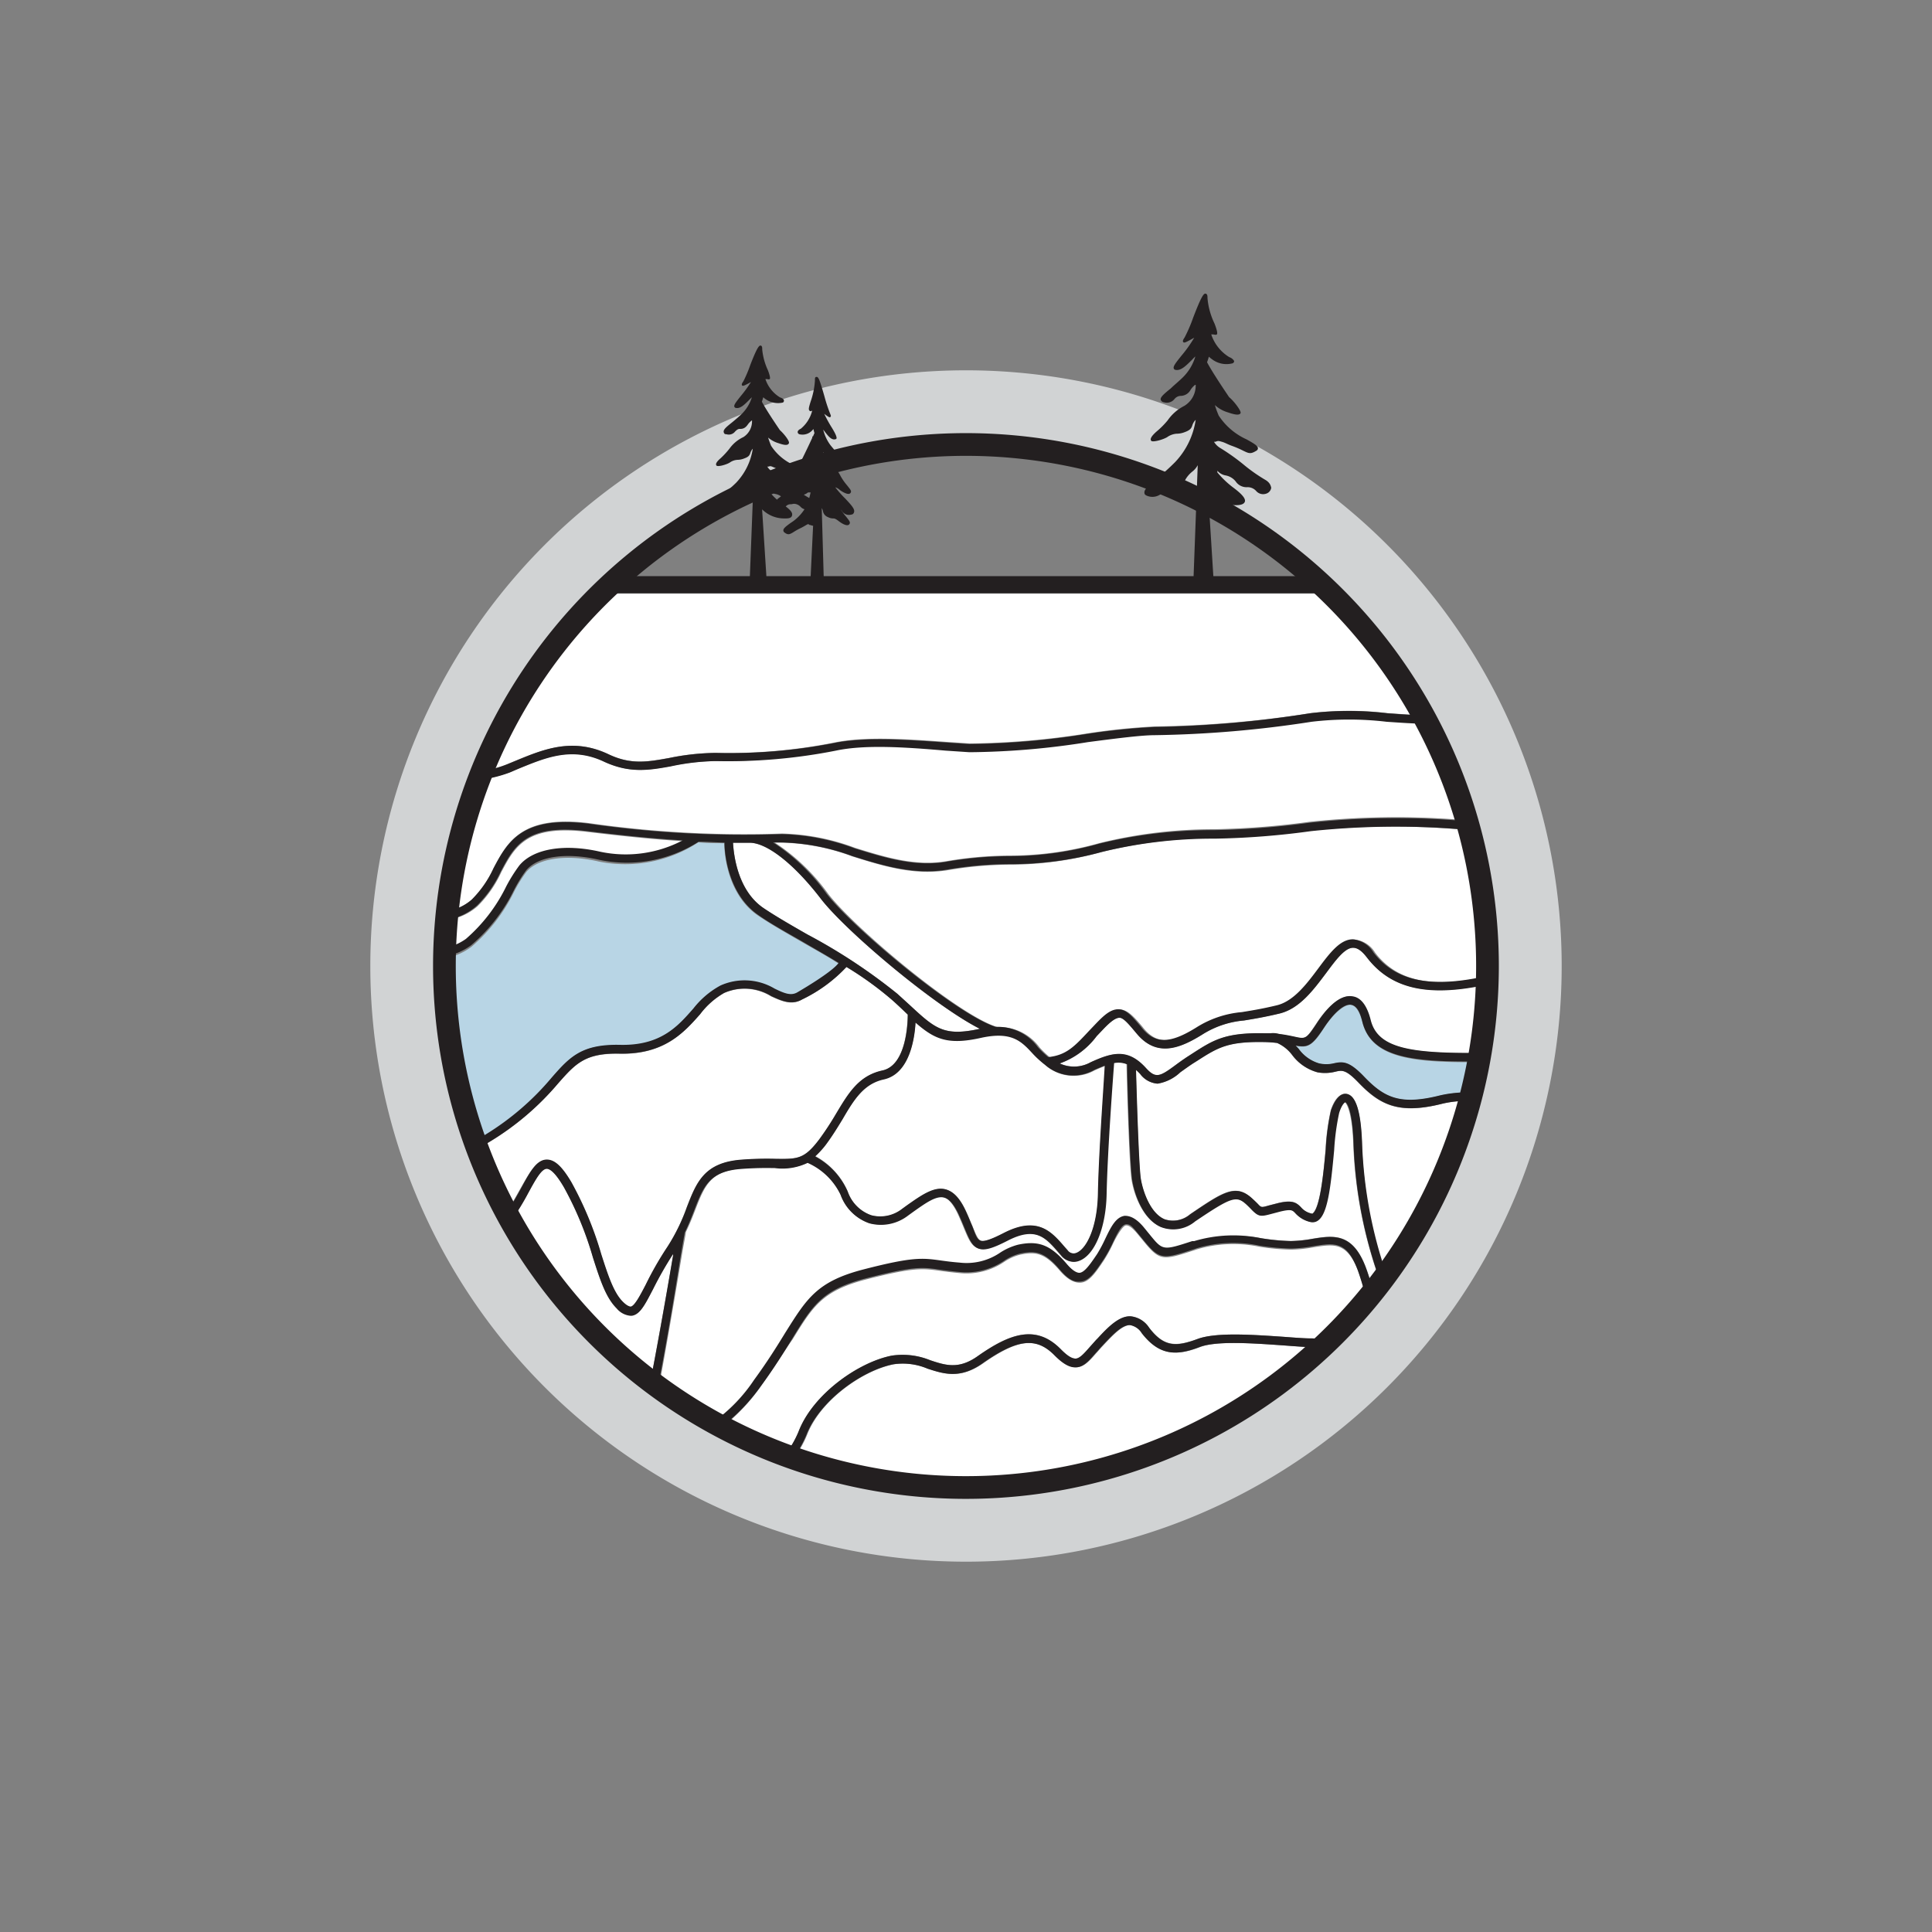 <svg xmlns="http://www.w3.org/2000/svg" viewBox="0 0 170.08 170.08"><rect x="0" y="0" width="170.08" height="170.08" fill="#808080" stroke="none"/><defs><style>.cls-1,.cls-6{fill:none;}.cls-2{fill:#fff;}.cls-3{fill:#b8d5e5;}.cls-4{fill:#231f20;}.cls-5{fill:#d1d3d4;}.cls-6{stroke:#231f20;stroke-miterlimit:10;stroke-width:2px;}</style></defs><title>NOM_4_5</title><g id="Layer_51" data-name="Layer 51"><rect class="cls-1" width="170.08" height="170.08"/></g><g id="_04_-_Strat_Groep" data-name="04 - Strat Groep"><g id="_05" data-name="05"><path class="cls-2" d="M113.17,118.45c-2.81-.2-6-.43-7.5.13-2,.77-3.54.81-5.1-1.21a1.53,1.53,0,0,0-1.06-.72h0c-.69,0-1.48.83-2.31,1.71l-.11.12c-.21.22-.39.44-.57.63-.6.69-1.08,1.24-1.77,1.26-.53,0-1.13-.31-1.87-1.06-1.61-1.63-3.28-1.44-6.36.73-2,1.38-3.42.9-4.81.45a5.6,5.6,0,0,0-3-.39c-2.74.53-6.47,3.15-7.65,6.19a9.23,9.23,0,0,1-1.18,2.08,45.93,45.93,0,0,0,46.44-9.69c-.26,0-.53-.06-.82-.08C114.74,118.57,114,118.51,113.17,118.45Z"/><path class="cls-2" d="M48.12,102.11c.7,0,1.35.6,2.17,2a30.88,30.88,0,0,1,2.63,6.35c.58,1.8,1.08,3.36,1.9,4.17.3.3.54.45.69.42.36-.05.8-.92,1.32-1.93a29.12,29.12,0,0,1,1.92-3.35,16.91,16.91,0,0,0,1.71-3.5c.84-2.18,1.51-3.89,4.74-4.15a29,29,0,0,1,3.07-.08c1.93,0,2.52,0,3.84-1.72a25.94,25.94,0,0,0,1.47-2.24c1.09-1.81,2-3.38,4.09-3.82s2.23-4.14,2.23-4.92L79.58,89c-.33-.31-.68-.64-1.08-1a29.43,29.43,0,0,0-4-2.89A13.07,13.07,0,0,1,70.59,88c-.92.53-1.8.13-2.72-.29a4.45,4.45,0,0,0-4.15-.28,7,7,0,0,0-2.11,1.87c-1.4,1.58-3.13,3.55-7.07,3.47-3.06-.07-3.9.89-5.43,2.62a24.35,24.35,0,0,1-6,5.12,12.21,12.21,0,0,1-1.11.61,46.53,46.53,0,0,0,2.55,5.63c.49-.72.9-1.47,1.28-2.15C46.62,103.22,47.21,102.12,48.12,102.11Z"/><path class="cls-3" d="M119.94,90c-.16-.65-.47-1.44-1-1.53s-1.5.67-2.41,2.06c-1,1.56-1.4,1.74-2.47,1.53l.26.28a3.42,3.42,0,0,0,1.8,1.29,2.87,2.87,0,0,0,1.28,0c.81-.18,1.36-.22,2.68,1.16,1.79,1.87,3.19,2.55,6.73,1.65a11,11,0,0,1,2.77-.25c.22-.89.42-1.78.58-2.68C124.51,93.54,120.76,93.22,119.94,90Z"/><path class="cls-2" d="M118.37,97c-.05,0-.31.2-.54.94a21.16,21.16,0,0,0-.44,3.28c-.31,3.36-.58,5.6-1.42,6.19a.82.82,0,0,1-.68.13,2.49,2.49,0,0,1-1.3-.77c-.25-.26-.38-.39-1.35-.15l-.72.19c-1,.27-1.16.28-1.77-.34-.11-.12-.25-.26-.44-.44-.92-.85-1.34-.71-4.55,1.45a3,3,0,0,1-3,.51c-1.46-.62-2.28-2.59-2.54-4.09-.22-1.28-.42-8.79-.45-10.24a2,2,0,0,0-1.15-.11c-.07.94-.58,7.63-.66,11.54-.06,3-1.05,5.37-2.42,5.87a1.36,1.36,0,0,1-.48.09,1.43,1.43,0,0,1-1.09-.54l-.25-.29c-1.12-1.29-2-2.31-4.47-1.05-1.25.64-2,.93-2.58.71s-.82-.82-1.21-1.75c-.15-.37-.33-.8-.56-1.3-.41-.85-.82-1.33-1.26-1.44-.71-.19-1.62.47-2.79,1.3l-.4.29a3.91,3.91,0,0,1-3.37.68A4.12,4.12,0,0,1,74,105.18a5.87,5.87,0,0,0-2.81-2.86,5.07,5.07,0,0,1-2.89.46c-.77,0-1.73,0-3,.08-2.76.22-3.27,1.52-4.1,3.67-.23.6-.49,1.25-.82,1.93,0,.13-.18,1-.37,2.13-.8,4.82-1.47,8.6-2,11.51a45.8,45.8,0,0,0,4.92,3.13,14.15,14.15,0,0,0,3.5-3.64c1.2-1.64,2.06-3,2.74-4.14,1.85-3,2.79-4.53,6.9-5.59,4.37-1.13,5.2-1,6.85-.78.44.06.94.13,1.6.18a5.24,5.24,0,0,0,3.57-.87,5.3,5.3,0,0,1,1.6-.71c1.81-.38,2.85,0,4.28,1.71.45.53.84.79,1.1.77.44,0,.94-.73,1.56-1.65a12.66,12.66,0,0,0,.73-1.37c.48-1,.92-1.91,1.71-2,.53-.06,1.05.25,1.66,1l.53.65c1.16,1.42,1.16,1.42,3.74.58l.17,0A12.08,12.08,0,0,1,111,109a19.06,19.06,0,0,0,2.66.24,11.65,11.65,0,0,0,1.92-.2c1.81-.29,3.52-.56,4.69,2.61.25.67.45,1.36.64,2.06.21-.26.41-.53.62-.8a39.53,39.53,0,0,1-2.4-12.27C119,97.37,118.37,97,118.37,97Z"/><path class="cls-2" d="M92,93.74a8.73,8.73,0,0,1-1.12-1.06c-1-1.05-1.82-2-4.5-1.37-3,.65-4.13.12-5.79-1.33-.09,1.49-.55,4.51-2.8,5-1.74.38-2.56,1.75-3.61,3.48-.45.74-.92,1.51-1.51,2.3a7.89,7.89,0,0,1-.92,1,6.44,6.44,0,0,1,2.87,3.1A3.37,3.37,0,0,0,76.73,107a3.12,3.12,0,0,0,2.72-.57l.4-.29c1.33-.94,2.37-1.69,3.42-1.42.68.18,1.24.77,1.75,1.85.24.51.42,1,.58,1.34.3.74.5,1.23.77,1.33s1.15-.25,2-.67c3-1.54,4.21-.14,5.38,1.22l.25.28a.65.65,0,0,0,.76.25c.89-.33,1.86-2.25,1.92-5.18.07-3.66.52-9.71.64-11.31-.29.11-.6.24-.94.39A3.76,3.76,0,0,1,92,93.74Z"/><path class="cls-2" d="M86.26,90.57h0c-4.08-2.07-11.85-8.64-14-11.45-2.34-3.05-4.74-4.93-6.26-4.93H64.53c.06,1.07.41,4.22,2.7,5.76,1,.69,2.39,1.48,3.84,2.31A49.52,49.52,0,0,1,79,87.49l1.09,1C82.34,90.56,83.1,91.26,86.26,90.57Z"/><path class="cls-2" d="M127,97.15c-3.86,1-5.53.14-7.45-1.87-1.09-1.14-1.41-1.07-2-.94a3.68,3.68,0,0,1-1.58.06,4.15,4.15,0,0,1-2.22-1.52,3.38,3.38,0,0,0-1.33-1.07,10.23,10.23,0,0,0-1.06-.08c-3.26-.07-4.13.47-6,1.66l-.32.2c-.43.28-.81.56-1.15.8a3.82,3.82,0,0,1-2,1,2.1,2.1,0,0,1-1.53-.85c-.13-.14-.25-.25-.37-.36.06,2.19.24,8.51.43,9.62s.83,3,2.09,3.53a2.32,2.32,0,0,0,2.25-.44c2.94-2,4-2.72,5.47-1.38.21.19.36.34.48.46.33.33.32.34,1,.14l.74-.19c1.29-.32,1.66-.07,2.07.36a1.69,1.69,0,0,0,1,.56c.68-.45,1-3.58,1.17-5.66a20.59,20.59,0,0,1,.46-3.44c.32-1,.84-1.52,1.36-1.45.83.11,1.28,1.53,1.38,4.34A39.55,39.55,0,0,0,122,112.25a45.59,45.59,0,0,0,7.36-15.33A9.5,9.5,0,0,0,127,97.15Z"/><path class="cls-2" d="M59.25,110.36a32.3,32.3,0,0,0-1.76,3.09c-.7,1.38-1.13,2.22-1.86,2.33h-.15a1.78,1.78,0,0,1-1.19-.64c-.95-.94-1.45-2.5-2.09-4.47a29.8,29.8,0,0,0-2.56-6.2c-.79-1.35-1.25-1.6-1.51-1.62-.47,0-1,1-1.61,2.1A21.77,21.77,0,0,1,45,107.48a46.12,46.12,0,0,0,7.59,10,47.35,47.35,0,0,0,4.69,4.09q.82-4.38,2-11.12Z"/><path class="cls-3" d="M48.55,94.91c1.57-1.78,2.61-3,6-2.88,3.63.09,5.13-1.67,6.49-3.22a7.6,7.6,0,0,1,2.36-2,5.17,5.17,0,0,1,4.77.27c.92.43,1.48.65,2,.33,2.7-1.54,3.44-2.31,3.64-2.59-1-.65-2.14-1.27-3.16-1.86-1.46-.84-2.84-1.63-3.89-2.34-2.63-1.77-3-5.25-3-6.39-.73,0-1.49,0-2.28-.08a11.71,11.71,0,0,1-8.78,1.69c-2.87-.66-5.38-.29-6.39.95a12.67,12.67,0,0,0-1.06,1.72,15.11,15.11,0,0,1-3.76,4.85,5.45,5.45,0,0,1-2.36,1,46,46,0,0,0,2.63,16.15c.32-.16.65-.33,1-.53A23.84,23.84,0,0,0,48.55,94.91Z"/><path class="cls-2" d="M115.36,73.12a70.2,70.2,0,0,1-8.46.66A41.21,41.21,0,0,0,97,75a30.37,30.37,0,0,1-8.09,1.12,33.08,33.08,0,0,0-5.38.47c-3,.52-5.76-.34-8.47-1.19a19.2,19.2,0,0,0-6.18-1.22l-.67,0a17.72,17.72,0,0,1,4.7,4.51c2.37,3.08,11.58,10.77,14.91,11.73a4.35,4.35,0,0,1,3.69,1.78,8.48,8.48,0,0,0,.92.88c1.58-.17,2.31-.94,3.6-2.32l.6-.63c.73-.77,1.35-1.3,2-1.26s1.17.61,1.92,1.49l.15.19c1.16,1.38,2.46,1.36,4.77-.08a8.92,8.92,0,0,1,4-1.35c.79-.13,1.76-.28,3.08-.6,1.51-.36,2.67-1.92,3.69-3.3s1.86-2.5,3-2.51h0a2.39,2.39,0,0,1,1.82,1.16c1.92,2.51,5,3.19,10,2.06A46,46,0,0,0,129.33,73l-1,0A71.33,71.33,0,0,0,115.36,73.12Z"/><path class="cls-2" d="M120.34,84.29c-.44-.57-.82-.88-1.23-.86-.72,0-1.51,1.07-2.35,2.2-1.1,1.49-2.34,3.16-4.13,3.59-1.34.32-2.33.48-3.12.61a8.16,8.16,0,0,0-3.69,1.25c-1.94,1.2-4,2-5.74-.08l-.16-.19c-.61-.73-1-1.21-1.36-1.22s-.74.3-1.43,1l-.59.62a6.94,6.94,0,0,1-3.25,2.4A3,3,0,0,0,96,93.52c1.82-.83,3.23-1.27,4.85.52.86.95,1.24.73,2.59-.25.35-.26.74-.54,1.19-.83l.31-.2c1.86-1.2,2.89-1.86,6.41-1.78l.44,0h0a2,2,0,0,1,.78.06c.58.07,1,.17,1.36.24,1,.21,1,.23,1.94-1.16.78-1.2,2-2.59,3.15-2.39.75.12,1.29.82,1.61,2.09.64,2.49,3.51,2.94,9.62,2.89a45.91,45.91,0,0,0,.62-6.07C125.67,87.81,122.44,87,120.34,84.29Z"/><path class="cls-2" d="M44.61,78.09a14,14,0,0,1,1.14-1.82c1.21-1.48,3.94-2,7.13-1.22a10.79,10.79,0,0,0,7.26-1c-2.36-.14-5-.4-8.39-.81-5.39-.67-6.42,1.28-7.62,3.54a10.2,10.2,0,0,1-2.09,3A5.15,5.15,0,0,1,39.32,81c-.08.84-.13,1.69-.15,2.54a4.63,4.63,0,0,0,1.89-.8A14.55,14.55,0,0,0,44.61,78.09Z"/><path class="cls-2" d="M45.3,67c2.49-1,5.06-2.12,8.25-.61,2,.95,3.47.67,5.36.33A21.37,21.37,0,0,1,63,66.28a48,48,0,0,0,10.44-.91c2.69-.56,6.33-.31,9.86-.06l2.09.14a69.77,69.77,0,0,0,10.29-.88,59.39,59.39,0,0,1,6-.62,96.61,96.61,0,0,0,13.7-1.17,28.46,28.46,0,0,1,6.78,0c1,.07,2.09.15,3.17.17a46,46,0,0,0-7.77-10.33c-.12-.13-.25-.24-.37-.36H53c-.12.12-.25.23-.37.36A45.71,45.71,0,0,0,42.45,67.87a9.4,9.4,0,0,0,2.11-.56Z"/><path class="cls-2" d="M43.46,76.4c1.22-2.3,2.49-4.67,8.38-3.94a96.27,96.27,0,0,0,17,.92,19.67,19.67,0,0,1,6.44,1.26c2.62.81,5.33,1.66,8.11,1.16a33.51,33.51,0,0,1,5.49-.48,29.22,29.22,0,0,0,7.91-1.1A41.79,41.79,0,0,1,106.87,73a70.58,70.58,0,0,0,8.38-.65,71.12,71.12,0,0,1,13.08-.2l.8,0a45.91,45.91,0,0,0-3.44-8.55c-1.24,0-2.45-.1-3.64-.18a28.08,28.08,0,0,0-6.61,0,98.45,98.45,0,0,1-13.82,1.18c-1.14,0-3.33.28-5.86.61a68.66,68.66,0,0,1-10.44.89l-2.1-.14c-3.47-.25-7.06-.5-9.65,0A48.81,48.81,0,0,1,63,67a20.36,20.36,0,0,0-3.94.44c-1.94.35-3.61.66-5.82-.39-2.87-1.37-5.18-.4-7.63.62l-.74.31a11.49,11.49,0,0,1-2.7.65A46.45,46.45,0,0,0,39.39,80.2a4.29,4.29,0,0,0,2.15-1A9.43,9.43,0,0,0,43.46,76.4Z"/><path class="cls-2" d="M115.66,109.8a12.19,12.19,0,0,1-2,.21,20.07,20.07,0,0,1-2.76-.25,11.28,11.28,0,0,0-5.55.23l-.17.06c-2.83.92-3.07,1-4.55-.83l-.52-.63c-.41-.49-.75-.75-1-.71s-.76.83-1.12,1.59a12.67,12.67,0,0,1-.79,1.45c-.78,1.17-1.35,2-2.14,2-.55,0-1.08-.3-1.71-1-1.37-1.62-2.17-1.76-3.56-1.46a4.35,4.35,0,0,0-1.36.61,5.93,5.93,0,0,1-4,1c-.67-.06-1.19-.13-1.64-.19-1.56-.22-2.33-.33-6.57.76-3.81,1-4.64,2.33-6.44,5.26C69,119,68.18,120.37,67,122a16.52,16.52,0,0,1-3.37,3.6,44.27,44.27,0,0,0,5.51,2.45A8.6,8.6,0,0,0,70.31,126c1.27-3.28,5.27-6.09,8.2-6.66a6.44,6.44,0,0,1,3.39.41c1.33.44,2.49.82,4.15-.35,2.82-2,5.14-2.84,7.32-.64.57.58,1,.85,1.32.84s.73-.43,1.23-1l.58-.65.12-.12c1-1,1.93-2,2.93-1.95a2.21,2.21,0,0,1,1.61,1c1.31,1.7,2.37,1.67,4.25,1,1.64-.62,4.92-.38,7.82-.18.79.06,1.56.12,2.26.15A10,10,0,0,1,117,118l.55-.53c1-1,1.91-2,2.78-3a24.56,24.56,0,0,0-.74-2.52C118.58,109.34,117.48,109.51,115.66,109.8Z"/><path class="cls-4" d="M115.53,50.72h-61c-.54.49-1.07,1-1.6,1.5h64.18C116.61,51.71,116.07,51.21,115.53,50.72Z"/><path class="cls-4" d="M45.59,67.7c2.45-1,4.76-2,7.63-.62,2.21,1,3.88.74,5.82.39A20.36,20.36,0,0,1,63,67a48.81,48.81,0,0,0,10.59-.92c2.59-.55,6.18-.3,9.65,0l2.1.14a68.66,68.66,0,0,0,10.44-.89c2.53-.33,4.72-.61,5.86-.61a98.45,98.45,0,0,0,13.82-1.18,28.08,28.08,0,0,1,6.61,0c1.19.08,2.4.17,3.64.18l-.42-.76c-1.08,0-2.13-.1-3.17-.17a28.46,28.46,0,0,0-6.78,0A96.61,96.61,0,0,1,101.62,64a59.39,59.39,0,0,0-6,.62,69.77,69.77,0,0,1-10.29.88l-2.09-.14c-3.53-.25-7.17-.5-9.86.06A48,48,0,0,1,63,66.28a21.37,21.37,0,0,0-4.07.45c-1.89.34-3.38.62-5.36-.33-3.19-1.51-5.76-.43-8.25.61l-.74.3a9.4,9.4,0,0,1-2.11.56l-.3.79a11.49,11.49,0,0,0,2.7-.65Z"/><path class="cls-4" d="M126.81,96.42c-3.54.9-4.94.22-6.73-1.65-1.32-1.38-1.87-1.34-2.68-1.16a2.87,2.87,0,0,1-1.28,0,3.42,3.42,0,0,1-1.8-1.29l-.26-.28c1.07.21,1.45,0,2.47-1.53.91-1.39,1.81-2.16,2.41-2.06s.84.88,1,1.53c.82,3.19,4.57,3.51,10.22,3.46.05-.25.09-.5.13-.75-6.11.05-9-.4-9.62-2.89-.32-1.27-.86-2-1.61-2.09-1.18-.2-2.37,1.19-3.15,2.39-.91,1.39-1,1.37-1.94,1.16-.33-.07-.78-.17-1.36-.24a2,2,0,0,0-.78-.06h0l-.44,0c-3.52-.08-4.55.58-6.41,1.78l-.31.2c-.45.29-.84.57-1.19.83-1.35,1-1.73,1.2-2.59.25-1.62-1.79-3-1.35-4.85-.52a3,3,0,0,1-2.75.12,6.94,6.94,0,0,0,3.25-2.4l.59-.62c.69-.73,1.12-1,1.43-1s.75.49,1.36,1.22l.16.19c1.77,2.11,3.8,1.28,5.74.08a8.16,8.16,0,0,1,3.69-1.25c.79-.13,1.78-.29,3.12-.61,1.79-.43,3-2.1,4.13-3.59.84-1.13,1.63-2.2,2.35-2.2.41,0,.79.29,1.23.86,2.1,2.74,5.33,3.52,10.57,2.38,0-.25,0-.51,0-.77-5,1.13-8.07.45-10-2.06a2.39,2.39,0,0,0-1.82-1.16h0c-1.1,0-2,1.17-3,2.51s-2.18,2.94-3.69,3.3c-1.32.32-2.29.47-3.08.6a8.92,8.92,0,0,0-4,1.35c-2.31,1.44-3.61,1.46-4.77.08l-.15-.19c-.75-.88-1.24-1.47-1.92-1.49s-1.26.49-2,1.26l-.6.63c-1.29,1.38-2,2.15-3.6,2.32a8.48,8.48,0,0,1-.92-.88,4.35,4.35,0,0,0-3.69-1.78c-3.33-1-12.54-8.65-14.91-11.73a17.72,17.72,0,0,0-4.7-4.51l.67,0A19.2,19.2,0,0,1,75,75.35c2.71.85,5.51,1.71,8.47,1.19a33.08,33.08,0,0,1,5.38-.47A30.37,30.37,0,0,0,97,75a41.21,41.21,0,0,1,9.94-1.17,70.2,70.2,0,0,0,8.46-.66,71.33,71.33,0,0,1,12.94-.19l1,0c-.07-.25-.13-.5-.2-.75l-.8,0a71.12,71.12,0,0,0-13.08.2,70.58,70.58,0,0,1-8.38.65,41.79,41.79,0,0,0-10.11,1.19,29.22,29.22,0,0,1-7.91,1.1,33.51,33.51,0,0,0-5.49.48c-2.78.5-5.49-.35-8.11-1.16a19.67,19.67,0,0,0-6.44-1.26,96.27,96.27,0,0,1-17-.92c-5.89-.73-7.16,1.64-8.38,3.94a9.43,9.43,0,0,1-1.92,2.75,4.29,4.29,0,0,1-2.15,1c0,.26,0,.52-.07.78A5.15,5.15,0,0,0,42,79.71a10.2,10.2,0,0,0,2.09-3c1.2-2.26,2.23-4.21,7.62-3.54,3.34.41,6,.67,8.39.81a10.79,10.79,0,0,1-7.26,1c-3.19-.73-5.92-.26-7.13,1.22a14,14,0,0,0-1.14,1.82,14.55,14.55,0,0,1-3.55,4.63,4.63,4.63,0,0,1-1.89.8c0,.25,0,.5,0,.75a5.45,5.45,0,0,0,2.36-1,15.11,15.11,0,0,0,3.76-4.85,12.67,12.67,0,0,1,1.06-1.72c1-1.24,3.52-1.61,6.39-.95A11.71,11.71,0,0,0,61.5,74.1c.79,0,1.55.06,2.28.08,0,1.14.4,4.62,3,6.39,1,.71,2.43,1.5,3.89,2.34,1,.59,2.11,1.21,3.16,1.86-.2.28-.94,1-3.64,2.59-.56.32-1.12.1-2-.33a5.17,5.17,0,0,0-4.77-.27,7.6,7.6,0,0,0-2.36,2c-1.36,1.55-2.86,3.31-6.49,3.22-3.4-.07-4.44,1.1-6,2.88a23.84,23.84,0,0,1-5.8,5c-.32.2-.65.37-1,.53.08.24.18.47.26.71a12.21,12.21,0,0,0,1.11-.61,24.35,24.35,0,0,0,6-5.12c1.53-1.73,2.37-2.69,5.43-2.62,3.94.08,5.67-1.89,7.07-3.47a7,7,0,0,1,2.11-1.87,4.45,4.45,0,0,1,4.15.28c.92.42,1.8.82,2.72.29a13.07,13.07,0,0,0,3.9-2.85,29.43,29.43,0,0,1,4,2.89c.4.35.75.68,1.08,1l.32.29c0,.78-.13,4.46-2.23,4.92s-3,2-4.09,3.82a25.94,25.94,0,0,1-1.47,2.24c-1.32,1.76-1.91,1.75-3.84,1.72a29,29,0,0,0-3.07.08c-3.23.26-3.9,2-4.74,4.15a16.91,16.91,0,0,1-1.71,3.5,29.12,29.12,0,0,0-1.92,3.35c-.52,1-1,1.88-1.32,1.93-.15,0-.39-.12-.69-.42-.82-.81-1.32-2.37-1.9-4.17a30.88,30.88,0,0,0-2.63-6.35c-.82-1.39-1.47-2-2.17-2-.91,0-1.5,1.11-2.25,2.5-.38.68-.79,1.43-1.28,2.15l.4.72A21.77,21.77,0,0,0,46.52,105c.59-1.08,1.14-2.1,1.61-2.1.26,0,.72.27,1.51,1.62a29.8,29.8,0,0,1,2.56,6.2c.64,2,1.14,3.53,2.09,4.47a1.78,1.78,0,0,0,1.19.64h.15c.73-.11,1.16-1,1.86-2.33a32.3,32.3,0,0,1,1.76-3.09v.11q-1.14,6.75-2,11.12l.66.51c.57-2.91,1.24-6.69,2-11.51.19-1.12.34-2,.37-2.13.33-.68.59-1.33.82-1.93.83-2.15,1.34-3.45,4.1-3.67,1.27-.1,2.23-.09,3-.08a5.07,5.07,0,0,0,2.89-.46A5.87,5.87,0,0,1,74,105.18a4.12,4.12,0,0,0,2.56,2.52,3.91,3.91,0,0,0,3.37-.68l.4-.29c1.17-.83,2.08-1.49,2.79-1.3.44.11.85.59,1.26,1.44.23.5.41.93.56,1.3.39.93.64,1.54,1.21,1.75s1.33-.07,2.58-.71c2.46-1.26,3.35-.24,4.47,1.05l.25.29a1.43,1.43,0,0,0,1.09.54A1.36,1.36,0,0,0,95,111c1.37-.5,2.36-2.91,2.42-5.87.08-3.91.59-10.6.66-11.54a2,2,0,0,1,1.15.11c0,1.45.23,9,.45,10.24.26,1.5,1.08,3.47,2.54,4.09a3,3,0,0,0,3-.51c3.21-2.16,3.63-2.3,4.55-1.45.19.18.33.32.44.44.61.62.77.61,1.77.34l.72-.19c1-.24,1.1-.11,1.35.15a2.49,2.49,0,0,0,1.3.77.82.82,0,0,0,.68-.13c.84-.59,1.11-2.83,1.42-6.19a21.16,21.16,0,0,1,.44-3.28c.23-.74.49-.93.54-.94s.61.33.73,3.62a39.53,39.53,0,0,0,2.4,12.27l.52-.68a39.55,39.55,0,0,1-2.17-11.61c-.1-2.81-.55-4.23-1.38-4.34-.52-.07-1,.45-1.36,1.45a20.59,20.59,0,0,0-.46,3.44c-.2,2.08-.49,5.21-1.17,5.66a1.69,1.69,0,0,1-1-.56c-.41-.43-.78-.68-2.07-.36l-.74.19c-.71.2-.7.19-1-.14-.12-.12-.27-.27-.48-.46-1.44-1.34-2.53-.6-5.47,1.38a2.32,2.32,0,0,1-2.25.44c-1.26-.53-1.91-2.47-2.09-3.53s-.37-7.43-.43-9.62c.12.11.24.22.37.36a2.1,2.1,0,0,0,1.53.85,3.82,3.82,0,0,0,2-1c.34-.24.72-.52,1.15-.8l.32-.2c1.85-1.19,2.72-1.73,6-1.66a10.23,10.23,0,0,1,1.06.08,3.38,3.38,0,0,1,1.33,1.07A4.15,4.15,0,0,0,116,94.4a3.68,3.68,0,0,0,1.58-.06c.57-.13.89-.2,2,.94,1.92,2,3.59,2.85,7.45,1.87a9.5,9.5,0,0,1,2.39-.23c.07-.25.14-.5.2-.75A11,11,0,0,0,126.81,96.42ZM79,87.49a49.52,49.52,0,0,0-7.93-5.23c-1.45-.83-2.81-1.62-3.84-2.31-2.29-1.54-2.64-4.69-2.7-5.76H66c1.52,0,3.92,1.88,6.26,4.93,2.16,2.81,9.93,9.38,14,11.45h0c-3.16.69-3.92,0-6.17-2.09Zm17.65,17.63c-.06,2.93-1,4.85-1.92,5.18a.65.65,0,0,1-.76-.25l-.25-.28c-1.17-1.36-2.39-2.76-5.38-1.22-.82.42-1.62.79-2,.67s-.47-.59-.77-1.33c-.16-.38-.34-.83-.58-1.34-.51-1.08-1.07-1.67-1.75-1.85-1-.27-2.09.48-3.42,1.42l-.4.29a3.12,3.12,0,0,1-2.72.57,3.37,3.37,0,0,1-2.07-2.07,6.44,6.44,0,0,0-2.87-3.1,7.89,7.89,0,0,0,.92-1c.59-.79,1.06-1.56,1.51-2.3,1-1.73,1.87-3.1,3.61-3.48,2.25-.49,2.71-3.51,2.8-5,1.66,1.45,2.83,2,5.79,1.33,2.68-.58,3.53.32,4.5,1.37A8.73,8.73,0,0,0,92,93.74a3.76,3.76,0,0,0,4.31.46c.34-.15.65-.28.94-.39C97.17,95.41,96.72,101.46,96.65,105.12Z"/><path class="cls-4" d="M115.55,109.06a11.65,11.65,0,0,1-1.92.2A19.06,19.06,0,0,1,111,109a12.08,12.08,0,0,0-5.88.26l-.17,0c-2.58.84-2.58.84-3.74-.58l-.53-.65c-.61-.72-1.13-1-1.66-1-.79.1-1.23,1-1.71,2a12.66,12.66,0,0,1-.73,1.37c-.62.92-1.12,1.63-1.56,1.65-.26,0-.65-.24-1.1-.77-1.43-1.68-2.47-2.09-4.28-1.71a5.3,5.3,0,0,0-1.6.71,5.24,5.24,0,0,1-3.57.87c-.66-.05-1.16-.12-1.6-.18-1.65-.23-2.48-.35-6.85.78-4.11,1.06-5,2.57-6.9,5.59-.68,1.11-1.54,2.5-2.74,4.14a14.15,14.15,0,0,1-3.5,3.64l.74.41A16.52,16.52,0,0,0,67,122c1.22-1.67,2.08-3.07,2.77-4.2,1.8-2.93,2.63-4.27,6.44-5.26,4.24-1.09,5-1,6.57-.76.45.06,1,.13,1.64.19a5.93,5.93,0,0,0,4-1,4.35,4.35,0,0,1,1.36-.61c1.39-.3,2.19-.16,3.56,1.46.63.73,1.16,1.06,1.71,1,.79,0,1.36-.82,2.14-2a12.67,12.67,0,0,0,.79-1.45c.36-.76.74-1.54,1.12-1.59s.59.22,1,.71l.52.63c1.48,1.82,1.72,1.75,4.55.83l.17-.06a11.28,11.28,0,0,1,5.55-.23,20.07,20.07,0,0,0,2.76.25,12.19,12.19,0,0,0,2-.21c1.82-.29,2.92-.46,3.88,2.13a24.56,24.56,0,0,1,.74,2.52l.6-.72c-.19-.7-.39-1.39-.64-2.06C119.07,108.5,117.36,108.77,115.55,109.06Z"/><path class="cls-4" d="M113.23,117.7c-2.9-.2-6.18-.44-7.82.18-1.88.7-2.94.73-4.25-1a2.21,2.21,0,0,0-1.61-1c-1-.07-2,.92-2.93,1.95l-.12.12-.58.65c-.5.57-.87,1-1.23,1s-.75-.26-1.32-.84c-2.18-2.2-4.5-1.34-7.32.64-1.66,1.17-2.82.79-4.15.35a6.44,6.44,0,0,0-3.39-.41c-2.93.57-6.93,3.38-8.2,6.66a8.6,8.6,0,0,1-1.21,2.07l.73.28A9.23,9.23,0,0,0,71,126.29c1.18-3,4.91-5.66,7.65-6.19a5.6,5.6,0,0,1,3,.39c1.39.45,2.84.93,4.81-.45,3.08-2.17,4.75-2.36,6.36-.73.74.75,1.34,1.09,1.87,1.06.69,0,1.17-.57,1.77-1.26.18-.19.36-.41.57-.63l.11-.12c.83-.88,1.62-1.71,2.31-1.71h0a1.53,1.53,0,0,1,1.06.72c1.56,2,3.05,2,5.1,1.21,1.49-.56,4.69-.33,7.5-.13.8.06,1.57.12,2.28.15.29,0,.56,0,.82.08L117,118a10,10,0,0,0-1.46-.18C114.79,117.82,114,117.76,113.23,117.7Z"/><path class="cls-5" d="M85,32.6A52.44,52.44,0,1,0,137.48,85,52.44,52.44,0,0,0,85,32.6Zm32.46,84.9a45.91,45.91,0,1,1,0-64.92A45.9,45.9,0,0,1,117.5,117.5Z"/><path class="cls-6" d="M117.5,117.5a45.91,45.91,0,1,1,0-64.92A45.9,45.9,0,0,1,117.5,117.5Z"/><path class="cls-4" d="M71.2,43.82a10.34,10.34,0,0,1-1.44-1A14.32,14.32,0,0,0,68,41.52a1.26,1.26,0,0,1-.45-.44l.09,0c.19-.06.19-.06.45.05l.73.3a8.66,8.66,0,0,1,.8.34c.4.2.54.26.95,0a.19.19,0,0,0,.12-.17c0-.19-.26-.35-.81-.66a4.63,4.63,0,0,1-2-1.7c-.09-.22-.18-.46-.26-.72a2.47,2.47,0,0,0,.93.5c.54.19.81.2.9,0s-.51-.91-.79-1.15c0,0-1.17-1.7-1.59-2.51q.08-.21.12-.39a1.91,1.91,0,0,0,1.72.47.17.17,0,0,0,.1-.18c0-.11-.12-.2-.35-.28a3,3,0,0,1-1.28-1.61l.09,0c.09,0,.22.06.29,0s0-.36-.16-.78a5.56,5.56,0,0,1-.5-1.83c0-.16,0-.32-.15-.34s-.37.34-.9,1.71a11.37,11.37,0,0,1-.61,1.44c-.11.15-.18.28-.11.36s.21,0,.53-.16l.25-.14a10.85,10.85,0,0,1-.91,1.25c-.42.53-.61.77-.55.93a.16.16,0,0,0,.12.1c.4.09.77-.29,1.24-.76l.18-.18a3.53,3.53,0,0,1-.86,1.44c-.3.29-.61.55-.89.78-.49.39-.78.63-.73.85s.2.18.25.19a.7.7,0,0,0,.76-.25c.13-.12.25-.24.44-.22.38,0,.55-.21.71-.44A1.61,1.61,0,0,1,66.2,37h0a1.64,1.64,0,0,1-.76,1.48,3.13,3.13,0,0,0-1.21,1,7.28,7.28,0,0,1-.78.85c-.36.31-.48.51-.38.65s.84-.06,1.16-.25a1.31,1.31,0,0,1,.7-.25,1.59,1.59,0,0,0,.58-.12c.4-.14.48-.28.55-.5a1,1,0,0,1,.21-.36,5.55,5.55,0,0,1-1.47,3c-.43.42-.87.79-1.27,1.11-.67.55-1.08.89-1,1.16s.26.23.33.25a1,1,0,0,0,1-.35.86.86,0,0,1,.61-.32h0a1.07,1.07,0,0,0,1-.61,2,2,0,0,1,.48-.52,1.7,1.7,0,0,0,.37-.43l-.32,8.3h1.49l-.4-6.25a2.75,2.75,0,0,0,1.93.8h.09c.23,0,.56,0,.62-.27s-.19-.54-.86-1a6.65,6.65,0,0,1-1.16-1.1v-.08a1.06,1.06,0,0,0,.57.3,1.27,1.27,0,0,1,.73.44,1,1,0,0,0,.82.42.83.83,0,0,1,.65.27.7.7,0,0,0,.73.2.53.53,0,0,0,.37-.44C71.63,44.28,71.59,44,71.2,43.82Z"/><path class="cls-4" d="M73.53,42.9l0,0a1,1,0,0,1,.41.24c.26.19.74.46.91.28s0-.33-.26-.67a5,5,0,0,1-.59-.84A2.79,2.79,0,0,0,73,40.8a1.49,1.49,0,0,1-.53-1,1.61,1.61,0,0,1,.17.28c.12.21.25.45.53.45h.06c.11,0,.18.08.29.2s.29.37.61.26a.26.26,0,0,0,.2-.18c0-.2-.19-.46-.55-.85-.21-.23-.45-.49-.68-.78a3.76,3.76,0,0,1-.63-1.36l.07.09c.36.47.64.85,1,.76a.14.14,0,0,0,.11-.09c0-.15-.09-.39-.42-.93a11.71,11.71,0,0,1-.67-1.22l.13.1c.24.17.34.25.42.17s0-.19-.06-.36a13.52,13.52,0,0,1-.47-1.44c-.43-1.5-.53-1.73-.7-1.72s-.13.17-.14.35a6.93,6.93,0,0,1-.38,1.83c-.14.46-.21.68-.1.79s.2,0,.24,0h0a3,3,0,0,1-1,1.59c-.19.09-.28.19-.28.3a.22.22,0,0,0,.16.19,1.16,1.16,0,0,0,1.11-.33l.12-.13a3,3,0,0,0,.09.35l-.13.3h-.06l0,.11c-.39.86-1,2.09-1,2.09-.3.35-.77,1-.59,1.19s.31.11.7-.07a2.44,2.44,0,0,0,.49-.28l-.11.11a11.11,11.11,0,0,0-1.34,1.26,9,9,0,0,1-1.08,1,.68.68,0,0,0-.32.67.49.49,0,0,0,.38.38.47.47,0,0,0,.49-.23.54.54,0,0,1,.48-.26.72.72,0,0,0,.65-.43.65.65,0,0,1,.2-.24l.36-.19a1,1,0,0,0,.31-.18s0,0,.15,0l.08,0a9.35,9.35,0,0,1-.27,1,4,4,0,0,1-1.51,1.7c-.38.28-.62.46-.62.64a.24.24,0,0,0,.09.18c.33.25.46.17.76,0a6.12,6.12,0,0,1,.61-.35,5.25,5.25,0,0,0,.55-.3c.18-.1.18-.1.31,0l.08,0a.49.49,0,0,0,.22.06l-.23,4.75h1.17l-.18-6.3a.84.84,0,0,1,.11.28.68.68,0,0,0,.43.51,1,1,0,0,0,.46.12c.11,0,.19,0,.5.24s.74.47.91.29,0-.34-.26-.68a5,5,0,0,1-.47-.64l.08.1a.72.72,0,0,0,.84.35c.14,0,.23-.12.25-.23.07-.27-.26-.62-.77-1.17C74.19,43.68,73.85,43.31,73.53,42.9Z"/><path class="cls-4" d="M111.35,42.22A14.54,14.54,0,0,1,109.6,41a18.46,18.46,0,0,0-2.16-1.55,1.6,1.6,0,0,1-.57-.56l.13,0c.24-.09.24-.09.56,0s.45.2.89.36a8.94,8.94,0,0,1,1,.43c.49.24.65.31,1.15,0a.25.25,0,0,0,.14-.21c0-.22-.32-.41-1-.79a5.77,5.77,0,0,1-2.45-2.09,8.29,8.29,0,0,1-.34-.93,2.92,2.92,0,0,0,1.17.65c.65.23,1,.25,1.09.06s-.63-1.11-1-1.4c0,0-1.43-2.09-1.95-3.08a4.6,4.6,0,0,0,.16-.49,2.3,2.3,0,0,0,.27.22,2.1,2.1,0,0,0,1.83.36c.12-.07.13-.16.12-.2s-.14-.24-.42-.34a3.68,3.68,0,0,1-1.59-2l.14,0c.11,0,.26.07.35,0s0-.43-.2-.95a6.43,6.43,0,0,1-.62-2.23c0-.2,0-.38-.18-.41s-.43.42-1.07,2.08a13.53,13.53,0,0,1-.76,1.77c-.14.21-.2.33-.12.42s.24,0,.62-.2l.34-.19A11.42,11.42,0,0,1,104,31.32c-.51.64-.74.93-.67,1.12a.18.18,0,0,0,.15.12c.47.1.92-.35,1.49-.92a3.19,3.19,0,0,1,.26-.26,4.26,4.26,0,0,1-1.07,1.81c-.36.36-.75.67-1.09,1-.59.48-.94.77-.89,1a.35.35,0,0,0,.3.23.87.87,0,0,0,.92-.3.73.73,0,0,1,.55-.27,1,1,0,0,0,.86-.53,1.67,1.67,0,0,1,.4-.44l.05,0a2.08,2.08,0,0,1-1,1.85,3.94,3.94,0,0,0-1.47,1.28,7.43,7.43,0,0,1-1,1c-.42.38-.57.63-.45.79s1-.08,1.4-.31a1.65,1.65,0,0,1,.85-.31,1.91,1.91,0,0,0,.71-.14c.53-.19.59-.38.67-.61a1.14,1.14,0,0,1,.29-.47,6.84,6.84,0,0,1-1.82,3.73A19.83,19.83,0,0,1,102,42c-.8.65-1.32,1.08-1.25,1.41,0,.14.16.23.39.29a1.23,1.23,0,0,0,1.27-.42,1.06,1.06,0,0,1,.81-.39h.08a1.32,1.32,0,0,0,1.09-.73,2.54,2.54,0,0,1,.58-.65,1.76,1.76,0,0,0,.47-.56l-.38,10.18h1.78l-.48-7.66a3.35,3.35,0,0,0,2.37,1h.11c.28,0,.67-.05.75-.31s-.24-.65-1-1.22a8.19,8.19,0,0,1-1.42-1.35l0-.15a1.23,1.23,0,0,0,.71.41,1.47,1.47,0,0,1,.9.53,1.15,1.15,0,0,0,1,.51,1,1,0,0,1,.81.34.81.81,0,0,0,.87.23.64.64,0,0,0,.45-.52C111.87,42.78,111.82,42.48,111.35,42.22Z"/></g></g></svg>